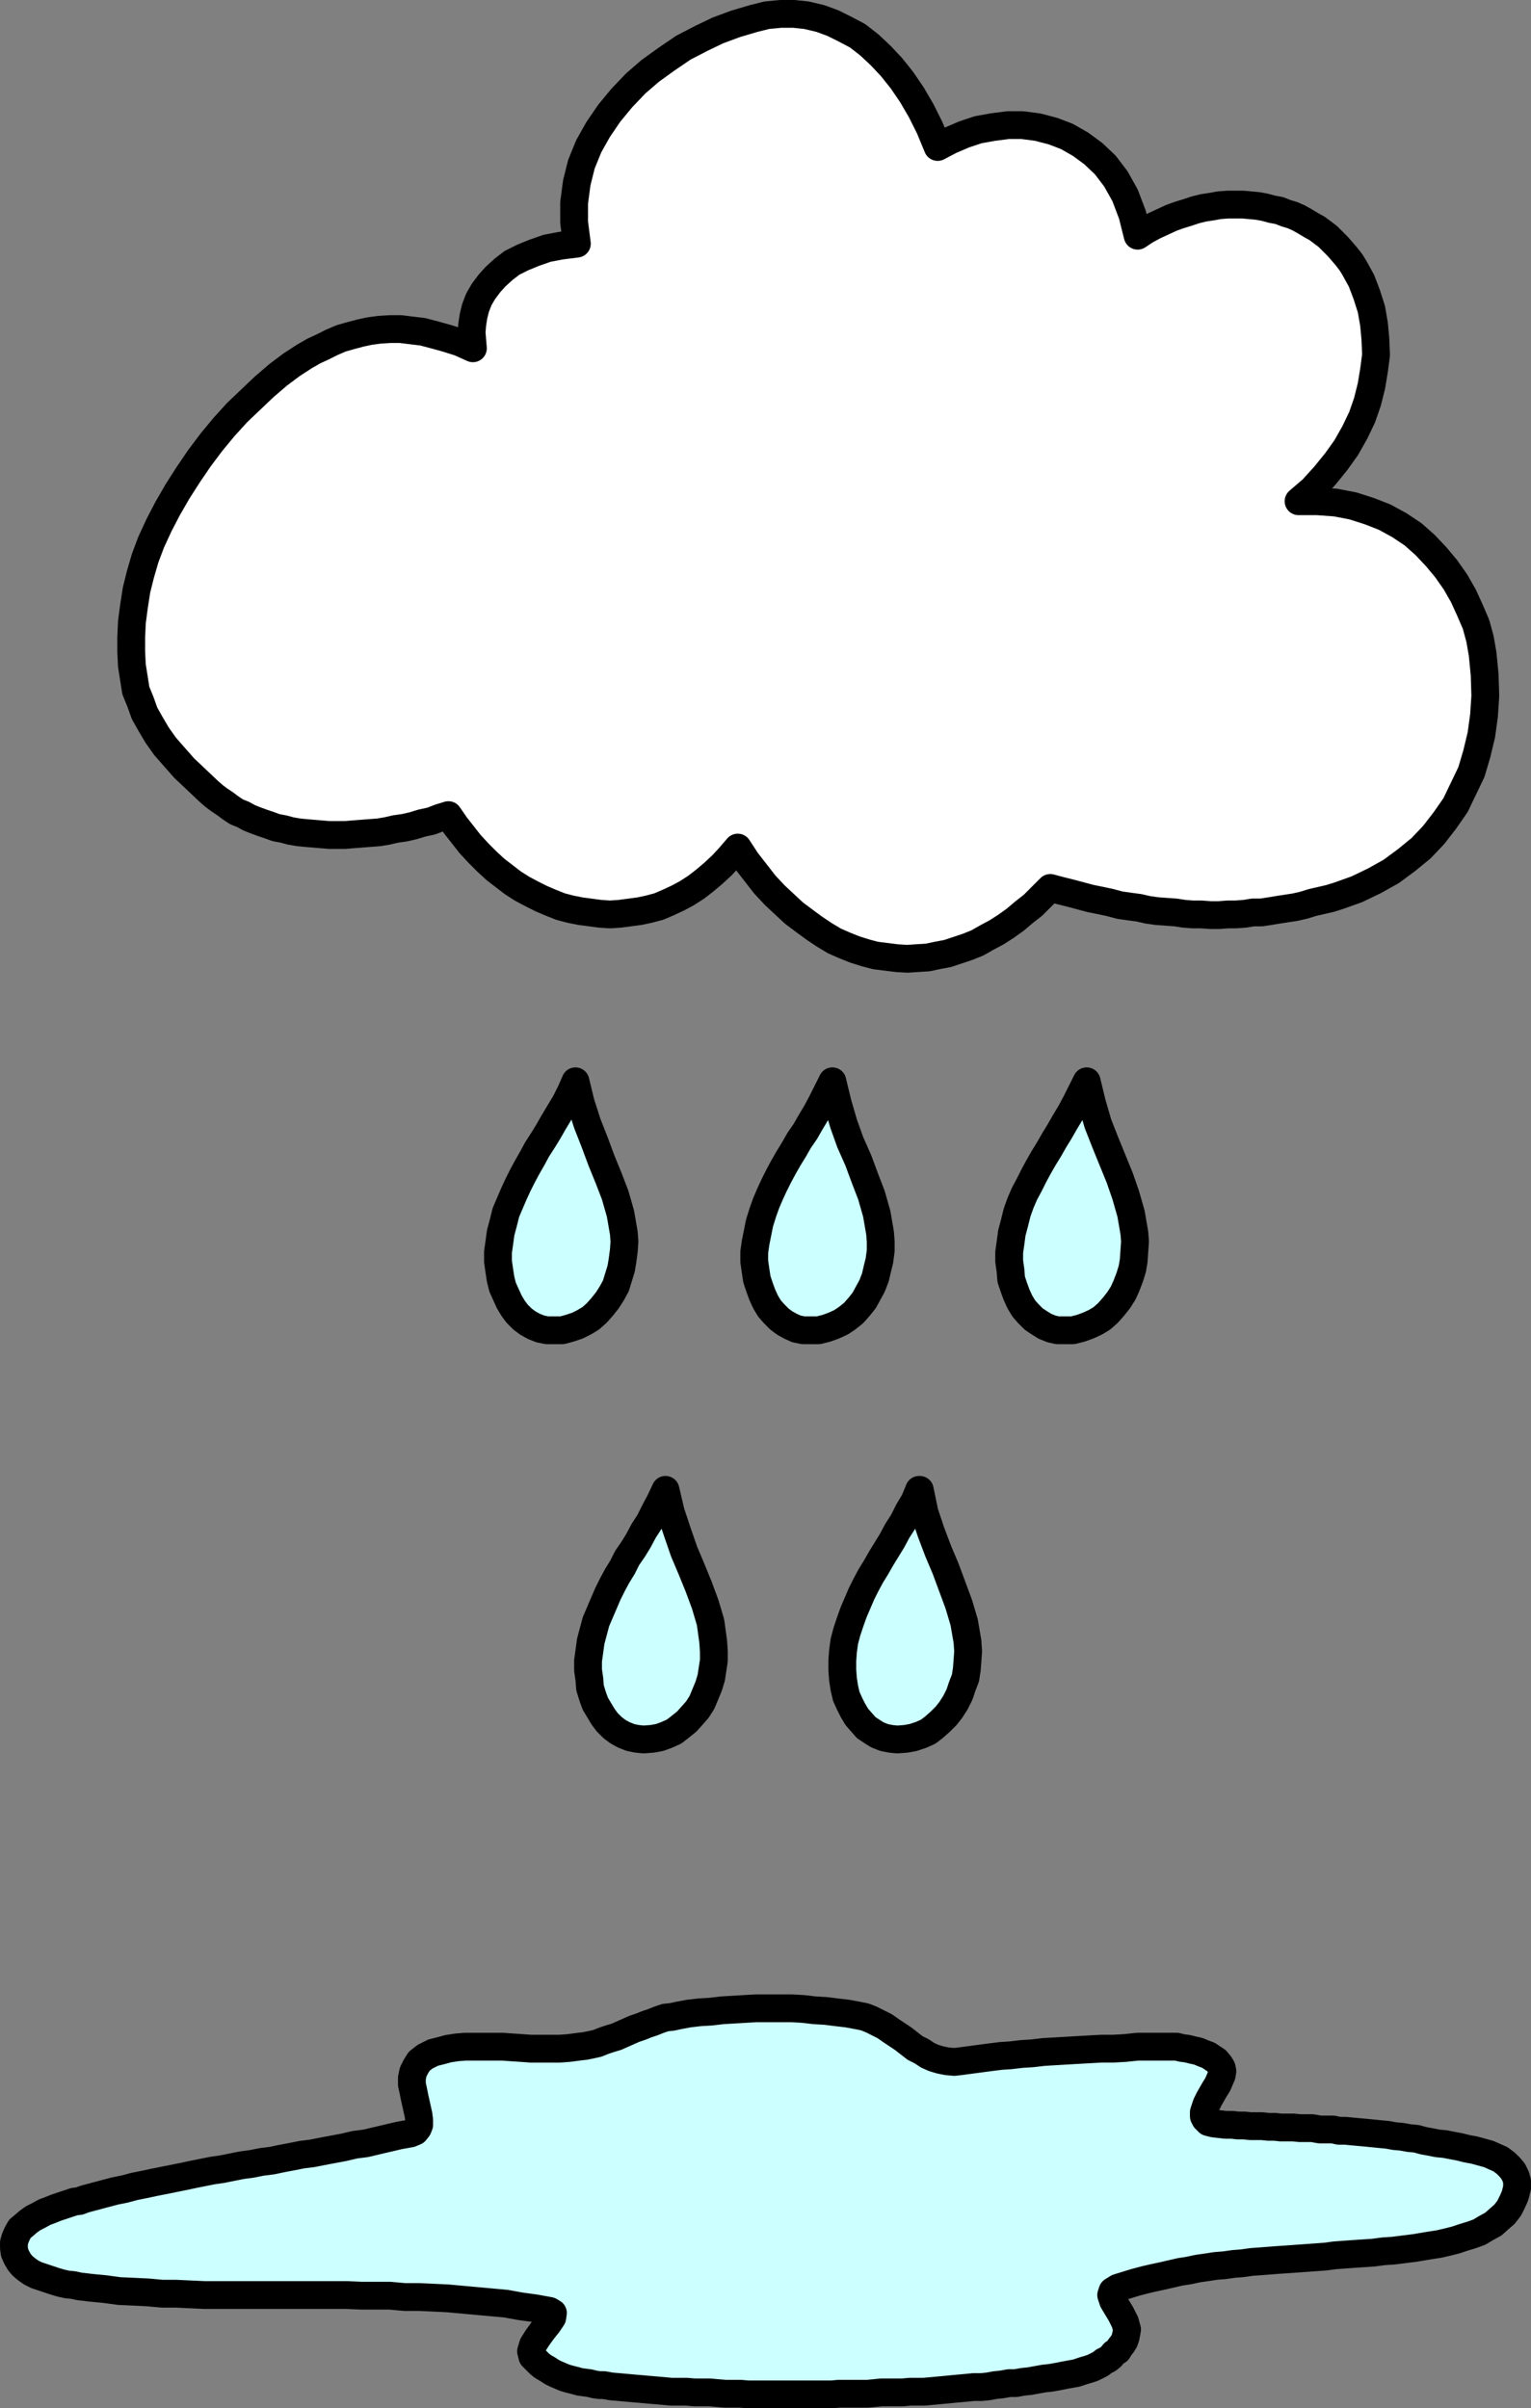 <?xml version="1.0" encoding="UTF-8" standalone="no"?>
<svg
   version="1.0"
   width="98.831mm"
   height="155.497mm"
   id="svg14"
   sodipodi:docname="Rain 08.wmf"
   xmlns:inkscape="http://www.inkscape.org/namespaces/inkscape"
   xmlns:sodipodi="http://sodipodi.sourceforge.net/DTD/sodipodi-0.dtd"
   xmlns="http://www.w3.org/2000/svg"
   xmlns:svg="http://www.w3.org/2000/svg">
  <rect width="100%" height="100%" fill="#808080" stroke="none"/>
  <sodipodi:namedview
     id="namedview14"
     pagecolor="#ffffff"
     bordercolor="#000000"
     borderopacity="0.25"
     inkscape:showpageshadow="2"
     inkscape:pageopacity="0.0"
     inkscape:pagecheckerboard="0"
     inkscape:deskcolor="#d1d1d1"
     inkscape:document-units="mm" />
  <defs
     id="defs1">
    <pattern
       id="WMFhbasepattern"
       patternUnits="userSpaceOnUse"
       width="6"
       height="6"
       x="0"
       y="0" />
  </defs>
  <path
     style="fill:#ffffff;fill-opacity:1;fill-rule:evenodd;stroke:none"
     d="m 140.722,59.303 -0.646,-5.009 v -4.848 l 0.646,-4.848 1.131,-4.525 1.777,-4.363 2.262,-4.04 2.747,-4.04 3.07,-3.717 3.393,-3.555 3.554,-3.07 4.039,-2.909 4.039,-2.747 4.362,-2.262 4.039,-1.939 4.362,-1.616 4.362,-1.293 3.231,-0.808 3.393,-0.323 h 3.231 l 3.07,0.323 3.393,0.808 3.07,1.131 2.908,1.454 3.07,1.616 2.908,2.262 2.747,2.585 2.585,2.747 2.585,3.232 2.423,3.555 2.262,3.878 2.1,4.201 1.939,4.686 3.07,-1.616 3.393,-1.454 3.393,-1.131 3.554,-0.646 3.716,-0.485 h 3.554 l 3.716,0.485 3.716,0.97 3.393,1.293 3.393,1.939 3.07,2.262 2.908,2.747 2.585,3.393 2.262,4.04 1.777,4.686 1.293,5.171 1.939,-1.293 2.1,-1.131 2.1,-0.97 2.1,-0.97 1.777,-0.646 2.1,-0.646 1.939,-0.646 1.939,-0.485 2.1,-0.323 1.777,-0.323 2.1,-0.162 h 1.777 1.939 l 1.777,0.162 1.777,0.162 1.777,0.323 1.777,0.485 1.777,0.323 1.616,0.646 1.616,0.485 1.454,0.646 1.454,0.808 1.616,0.97 1.454,0.808 1.293,0.97 1.292,0.97 1.293,1.293 1.131,1.131 1.131,1.293 0.969,1.131 1.131,1.454 0.808,1.293 1.777,3.232 1.293,3.393 1.131,3.555 0.646,3.717 0.323,3.555 0.162,3.878 -0.485,3.717 -0.646,3.878 -0.969,3.878 -1.293,3.717 -1.777,3.717 -2.1,3.717 -2.423,3.393 -2.747,3.393 -3.07,3.393 -3.393,2.909 h 4.524 l 4.524,0.323 4.201,0.808 4.039,1.293 3.716,1.454 3.554,1.939 3.393,2.262 2.908,2.585 2.747,2.909 2.423,2.909 2.262,3.232 1.939,3.393 1.616,3.555 1.454,3.393 0.969,3.555 0.646,3.717 0.485,5.009 0.162,5.171 -0.323,4.848 -0.646,4.686 -1.131,4.686 -1.293,4.363 -1.939,4.04 -1.939,4.04 -2.585,3.717 -2.747,3.555 -3.07,3.232 -3.554,2.909 -3.716,2.747 -4.039,2.262 -4.362,2.101 -4.524,1.616 -2.1,0.646 -2.1,0.485 -2.1,0.485 -2.1,0.646 -2.1,0.485 -2.1,0.323 -2.1,0.323 -1.939,0.323 -2.1,0.323 h -2.1 l -1.939,0.323 -2.262,0.162 h -1.939 l -2.1,0.162 h -2.1 l -2.262,-0.162 h -2.1 l -2.1,-0.162 -2.1,-0.323 -2.262,-0.162 -2.262,-0.162 -2.262,-0.323 -2.1,-0.485 -2.423,-0.323 -2.262,-0.323 -2.423,-0.646 -2.262,-0.485 -2.423,-0.485 -2.423,-0.646 -2.423,-0.646 -2.585,-0.646 -2.423,-0.646 -2.1,2.101 -2.1,2.101 -2.262,1.778 -2.1,1.778 -2.262,1.616 -2.262,1.454 -2.423,1.293 -2.262,1.293 -2.423,0.97 -2.423,0.808 -2.423,0.808 -2.585,0.485 -2.262,0.485 -2.585,0.162 -2.423,0.162 -2.585,-0.162 -2.585,-0.323 -2.585,-0.323 -2.423,-0.646 -2.585,-0.808 -2.423,-0.97 -2.585,-1.131 -2.423,-1.454 -2.423,-1.616 -2.423,-1.778 -2.585,-1.939 -2.262,-2.101 -2.423,-2.262 -2.423,-2.585 -2.262,-2.909 -2.262,-2.909 -2.1,-3.232 -1.939,2.262 -1.939,2.101 -2.1,1.939 -2.1,1.778 -2.1,1.616 -2.262,1.454 -2.1,1.131 -2.423,1.131 -2.262,0.97 -2.423,0.646 -2.262,0.485 -2.423,0.323 -2.423,0.323 -2.423,0.162 -2.423,-0.162 -2.423,-0.323 -2.423,-0.323 -2.423,-0.485 -2.423,-0.646 -2.423,-0.97 -2.262,-0.97 -2.262,-1.131 -2.423,-1.293 -2.262,-1.454 -2.1,-1.616 -2.1,-1.616 -2.1,-1.939 -1.939,-1.939 -2.1,-2.262 -1.777,-2.262 -1.777,-2.262 -1.777,-2.585 -2.1,0.646 -2.1,0.808 -2.262,0.485 -2.1,0.646 -2.1,0.485 -2.262,0.323 -2.1,0.485 -1.939,0.323 -2.1,0.162 -2.1,0.162 -2.1,0.162 -1.939,0.162 h -2.1 -1.777 l -1.939,-0.162 -1.939,-0.162 -1.939,-0.162 -1.616,-0.162 -1.939,-0.323 -1.777,-0.485 -1.777,-0.323 -1.777,-0.646 -1.454,-0.485 -1.777,-0.646 -1.616,-0.646 -1.454,-0.808 -1.616,-0.646 -1.454,-0.97 -1.293,-0.97 -1.454,-0.97 -1.293,-0.97 -1.293,-1.131 -3.07,-2.909 -2.908,-2.747 -2.423,-2.747 -2.262,-2.585 -1.939,-2.747 -1.616,-2.747 -1.454,-2.585 -0.969,-2.747 -1.131,-2.747 -0.485,-3.07 -0.485,-3.07 -0.162,-3.393 v -3.393 l 0.162,-3.717 0.485,-3.717 0.646,-4.201 0.969,-3.878 1.131,-3.878 1.454,-3.878 1.939,-4.201 2.1,-4.04 2.423,-4.201 2.585,-4.04 2.747,-4.04 2.908,-3.878 3.07,-3.717 3.231,-3.555 3.393,-3.232 3.231,-3.07 3.393,-2.909 3.231,-2.424 3.231,-2.101 2.262,-1.293 2.1,-0.97 2.262,-1.131 2.262,-0.97 2.262,-0.646 2.423,-0.646 2.262,-0.485 2.423,-0.323 2.585,-0.162 h 2.585 l 2.585,0.323 2.747,0.323 3.07,0.808 2.908,0.808 3.07,0.97 3.231,1.454 -0.162,-1.939 -0.162,-1.939 0.162,-1.939 0.323,-2.101 0.485,-1.939 0.808,-2.101 1.131,-1.939 1.454,-1.939 1.454,-1.616 1.939,-1.778 2.1,-1.616 2.585,-1.293 2.747,-1.131 3.231,-1.131 3.393,-0.646 3.878,-0.485 v 0 z"
     id="path1" />
  <path
     style="fill:none;stroke:#000000;stroke-width:6.786px;stroke-linecap:round;stroke-linejoin:round;stroke-miterlimit:4;stroke-dasharray:none;stroke-opacity:1"
     d="m 140.722,59.303 -0.646,-5.009 v -4.848 l 0.646,-4.848 1.131,-4.525 1.777,-4.363 2.262,-4.04 2.747,-4.04 3.07,-3.717 3.393,-3.555 3.554,-3.07 4.039,-2.909 4.039,-2.747 4.362,-2.262 4.039,-1.939 4.362,-1.616 4.362,-1.293 3.231,-0.808 3.393,-0.323 h 3.231 l 3.07,0.323 3.393,0.808 3.07,1.131 2.908,1.454 3.07,1.616 2.908,2.262 2.747,2.585 2.585,2.747 2.585,3.232 2.423,3.555 2.262,3.878 2.1,4.201 1.939,4.686 3.07,-1.616 3.393,-1.454 3.393,-1.131 3.554,-0.646 3.716,-0.485 h 3.554 l 3.716,0.485 3.716,0.97 3.393,1.293 3.393,1.939 3.07,2.262 2.908,2.747 2.585,3.393 2.262,4.04 1.777,4.686 1.293,5.171 1.939,-1.293 2.1,-1.131 2.1,-0.97 2.1,-0.97 1.777,-0.646 2.1,-0.646 1.939,-0.646 1.939,-0.485 2.1,-0.323 1.777,-0.323 2.1,-0.162 h 1.777 1.939 l 1.777,0.162 1.777,0.162 1.777,0.323 1.777,0.485 1.777,0.323 1.616,0.646 1.616,0.485 1.454,0.646 1.454,0.808 1.616,0.97 1.454,0.808 1.293,0.97 1.292,0.97 1.293,1.293 1.131,1.131 1.131,1.293 0.969,1.131 1.131,1.454 0.808,1.293 1.777,3.232 1.293,3.393 1.131,3.555 0.646,3.717 0.323,3.555 0.162,3.878 -0.485,3.717 -0.646,3.878 -0.969,3.878 -1.293,3.717 -1.777,3.717 -2.1,3.717 -2.423,3.393 -2.747,3.393 -3.07,3.393 -3.393,2.909 h 4.524 l 4.524,0.323 4.201,0.808 4.039,1.293 3.716,1.454 3.554,1.939 3.393,2.262 2.908,2.585 2.747,2.909 2.423,2.909 2.262,3.232 1.939,3.393 1.616,3.555 1.454,3.393 0.969,3.555 0.646,3.717 0.485,5.009 0.162,5.171 -0.323,4.848 -0.646,4.686 -1.131,4.686 -1.293,4.363 -1.939,4.04 -1.939,4.04 -2.585,3.717 -2.747,3.555 -3.07,3.232 -3.554,2.909 -3.716,2.747 -4.039,2.262 -4.362,2.101 -4.524,1.616 -2.1,0.646 -2.1,0.485 -2.1,0.485 -2.1,0.646 -2.1,0.485 -2.1,0.323 -2.1,0.323 -1.939,0.323 -2.1,0.323 h -2.1 l -1.939,0.323 -2.262,0.162 h -1.939 l -2.1,0.162 h -2.1 l -2.262,-0.162 h -2.1 l -2.1,-0.162 -2.1,-0.323 -2.262,-0.162 -2.262,-0.162 -2.262,-0.323 -2.1,-0.485 -2.423,-0.323 -2.262,-0.323 -2.423,-0.646 -2.262,-0.485 -2.423,-0.485 -2.423,-0.646 -2.423,-0.646 -2.585,-0.646 -2.423,-0.646 -2.1,2.101 -2.1,2.101 -2.262,1.778 -2.1,1.778 -2.262,1.616 -2.262,1.454 -2.423,1.293 -2.262,1.293 -2.423,0.97 -2.423,0.808 -2.423,0.808 -2.585,0.485 -2.262,0.485 -2.585,0.162 -2.423,0.162 -2.585,-0.162 -2.585,-0.323 -2.585,-0.323 -2.423,-0.646 -2.585,-0.808 -2.423,-0.97 -2.585,-1.131 -2.423,-1.454 -2.423,-1.616 -2.423,-1.778 -2.585,-1.939 -2.262,-2.101 -2.423,-2.262 -2.423,-2.585 -2.262,-2.909 -2.262,-2.909 -2.1,-3.232 -1.939,2.262 -1.939,2.101 -2.1,1.939 -2.1,1.778 -2.1,1.616 -2.262,1.454 -2.1,1.131 -2.423,1.131 -2.262,0.97 -2.423,0.646 -2.262,0.485 -2.423,0.323 -2.423,0.323 -2.423,0.162 -2.423,-0.162 -2.423,-0.323 -2.423,-0.323 -2.423,-0.485 -2.423,-0.646 -2.423,-0.97 -2.262,-0.97 -2.262,-1.131 -2.423,-1.293 -2.262,-1.454 -2.1,-1.616 -2.1,-1.616 -2.1,-1.939 -1.939,-1.939 -2.1,-2.262 -1.777,-2.262 -1.777,-2.262 -1.777,-2.585 -2.1,0.646 -2.1,0.808 -2.262,0.485 -2.1,0.646 -2.1,0.485 -2.262,0.323 -2.1,0.485 -1.939,0.323 -2.1,0.162 -2.1,0.162 -2.1,0.162 -1.939,0.162 h -2.1 -1.777 l -1.939,-0.162 -1.939,-0.162 -1.939,-0.162 -1.616,-0.162 -1.939,-0.323 -1.777,-0.485 -1.777,-0.323 -1.777,-0.646 -1.454,-0.485 -1.777,-0.646 -1.616,-0.646 -1.454,-0.808 -1.616,-0.646 -1.454,-0.97 -1.293,-0.97 -1.454,-0.97 -1.293,-0.97 -1.293,-1.131 -3.07,-2.909 -2.908,-2.747 -2.423,-2.747 -2.262,-2.585 -1.939,-2.747 -1.616,-2.747 -1.454,-2.585 -0.969,-2.747 -1.131,-2.747 -0.485,-3.07 -0.485,-3.07 -0.162,-3.393 v -3.393 l 0.162,-3.717 0.485,-3.717 0.646,-4.201 0.969,-3.878 1.131,-3.878 1.454,-3.878 1.939,-4.201 2.1,-4.04 2.423,-4.201 2.585,-4.04 2.747,-4.04 2.908,-3.878 3.07,-3.717 3.231,-3.555 3.393,-3.232 3.231,-3.07 3.393,-2.909 3.231,-2.424 3.231,-2.101 2.262,-1.293 2.1,-0.97 2.262,-1.131 2.262,-0.97 2.262,-0.646 2.423,-0.646 2.262,-0.485 2.423,-0.323 2.585,-0.162 h 2.585 l 2.585,0.323 2.747,0.323 3.07,0.808 2.908,0.808 3.07,0.97 3.231,1.454 -0.162,-1.939 -0.162,-1.939 0.162,-1.939 0.323,-2.101 0.485,-1.939 0.808,-2.101 1.131,-1.939 1.454,-1.939 1.454,-1.616 1.939,-1.778 2.1,-1.616 2.585,-1.293 2.747,-1.131 3.231,-1.131 3.393,-0.646 3.878,-0.485 v 0"
     id="path2" />
  <path
     style="fill:#ccffff;fill-opacity:1;fill-rule:evenodd;stroke:none"
     d="m 140.399,263.878 -1.131,2.585 -1.293,2.585 -1.454,2.424 -1.454,2.424 -1.293,2.262 -1.293,2.101 -1.454,2.262 -1.131,2.101 -1.293,2.262 -1.131,2.101 -1.131,2.262 -0.969,2.101 -0.969,2.262 -0.969,2.262 -0.646,2.585 -0.646,2.424 -0.323,2.424 -0.323,2.262 v 2.262 l 0.323,2.262 0.323,2.101 0.485,1.939 0.808,1.778 0.808,1.778 0.969,1.616 0.969,1.293 1.293,1.293 1.293,0.97 1.454,0.808 1.616,0.646 1.616,0.323 h 1.616 2.1 l 1.777,-0.485 1.939,-0.646 1.616,-0.808 1.616,-0.97 1.454,-1.293 1.293,-1.454 1.293,-1.616 1.131,-1.778 0.969,-1.778 0.646,-2.101 0.646,-2.101 0.323,-1.939 0.323,-2.424 0.162,-2.262 -0.162,-2.101 -0.808,-4.686 -1.293,-4.525 -1.616,-4.201 -1.777,-4.363 -1.616,-4.363 -1.777,-4.525 -1.616,-5.009 z"
     id="path3" />
  <path
     style="fill:none;stroke:#000000;stroke-width:6.786px;stroke-linecap:round;stroke-linejoin:round;stroke-miterlimit:4;stroke-dasharray:none;stroke-opacity:1"
     d="m 140.399,263.878 -1.131,2.585 -1.293,2.585 -1.454,2.424 -1.454,2.424 -1.293,2.262 -1.293,2.101 -1.454,2.262 -1.131,2.101 -1.293,2.262 -1.131,2.101 -1.131,2.262 -0.969,2.101 -0.969,2.262 -0.969,2.262 -0.646,2.585 -0.646,2.424 -0.323,2.424 -0.323,2.262 v 2.262 l 0.323,2.262 0.323,2.101 0.485,1.939 0.808,1.778 0.808,1.778 0.969,1.616 0.969,1.293 1.293,1.293 1.293,0.97 1.454,0.808 1.616,0.646 1.616,0.323 h 1.616 2.1 l 1.777,-0.485 1.939,-0.646 1.616,-0.808 1.616,-0.97 1.454,-1.293 1.293,-1.454 1.293,-1.616 1.131,-1.778 0.969,-1.778 0.646,-2.101 0.646,-2.101 0.323,-1.939 0.323,-2.424 0.162,-2.262 -0.162,-2.101 -0.808,-4.686 -1.293,-4.525 -1.616,-4.201 -1.777,-4.363 -1.616,-4.363 -1.777,-4.525 -1.616,-5.009 -1.293,-5.332 v 0"
     id="path4" />
  <path
     style="fill:#ccffff;fill-opacity:1;fill-rule:evenodd;stroke:none"
     d="m 203.085,263.878 -1.293,2.585 -1.293,2.585 -1.293,2.424 -1.454,2.424 -1.293,2.262 -1.454,2.101 -1.293,2.262 -1.293,2.101 -1.293,2.262 -1.131,2.101 -1.131,2.262 -0.969,2.101 -0.969,2.262 -0.808,2.262 -0.808,2.585 -0.485,2.424 -0.485,2.424 -0.323,2.262 v 2.262 l 0.323,2.262 0.323,2.101 0.646,1.939 0.646,1.778 0.808,1.778 0.969,1.616 1.131,1.293 1.293,1.293 1.293,0.97 1.454,0.808 1.454,0.646 1.616,0.323 h 1.616 2.1 l 1.939,-0.485 1.777,-0.646 1.777,-0.808 1.454,-0.97 1.616,-1.293 1.292,-1.454 1.293,-1.616 0.969,-1.778 0.969,-1.778 0.808,-2.101 0.485,-2.101 0.485,-1.939 0.323,-2.424 v -2.262 l -0.162,-2.101 -0.808,-4.686 -1.293,-4.525 -1.616,-4.201 -1.616,-4.363 -1.939,-4.363 -1.616,-4.525 -1.454,-5.009 -1.293,-5.332 z"
     id="path5" />
  <path
     style="fill:none;stroke:#000000;stroke-width:6.786px;stroke-linecap:round;stroke-linejoin:round;stroke-miterlimit:4;stroke-dasharray:none;stroke-opacity:1"
     d="m 203.085,263.878 -1.293,2.585 -1.293,2.585 -1.293,2.424 -1.454,2.424 -1.293,2.262 -1.454,2.101 -1.293,2.262 -1.293,2.101 -1.293,2.262 -1.131,2.101 -1.131,2.262 -0.969,2.101 -0.969,2.262 -0.808,2.262 -0.808,2.585 -0.485,2.424 -0.485,2.424 -0.323,2.262 v 2.262 l 0.323,2.262 0.323,2.101 0.646,1.939 0.646,1.778 0.808,1.778 0.969,1.616 1.131,1.293 1.293,1.293 1.293,0.97 1.454,0.808 1.454,0.646 1.616,0.323 h 1.616 2.1 l 1.939,-0.485 1.777,-0.646 1.777,-0.808 1.454,-0.97 1.616,-1.293 1.292,-1.454 1.293,-1.616 0.969,-1.778 0.969,-1.778 0.808,-2.101 0.485,-2.101 0.485,-1.939 0.323,-2.424 v -2.262 l -0.162,-2.101 -0.808,-4.686 -1.293,-4.525 -1.616,-4.201 -1.616,-4.363 -1.939,-4.363 -1.616,-4.525 -1.454,-5.009 -1.293,-5.332 v 0"
     id="path6" />
  <path
     style="fill:#ccffff;fill-opacity:1;fill-rule:evenodd;stroke:none"
     d="m 265.126,263.878 -1.293,2.585 -1.293,2.585 -1.292,2.424 -1.454,2.424 -1.293,2.262 -1.292,2.101 -1.293,2.262 -1.293,2.101 -1.293,2.262 -1.131,2.101 -1.131,2.262 -1.131,2.101 -0.969,2.262 -0.808,2.262 -0.646,2.585 -0.646,2.424 -0.323,2.424 -0.323,2.262 v 2.262 l 0.323,2.262 0.162,2.101 0.646,1.939 0.646,1.778 0.808,1.778 0.969,1.616 1.131,1.293 1.293,1.293 1.454,0.97 1.292,0.808 1.616,0.646 1.454,0.323 h 1.777 1.939 l 1.939,-0.485 1.777,-0.646 1.777,-0.808 1.616,-0.97 1.454,-1.293 1.293,-1.454 1.293,-1.616 1.131,-1.778 0.808,-1.778 0.808,-2.101 0.646,-2.101 0.323,-1.939 0.162,-2.424 0.162,-2.262 -0.162,-2.101 -0.808,-4.686 -1.293,-4.525 -1.454,-4.201 -1.777,-4.363 -1.777,-4.363 -1.777,-4.525 -1.454,-5.009 z"
     id="path7" />
  <path
     style="fill:none;stroke:#000000;stroke-width:6.786px;stroke-linecap:round;stroke-linejoin:round;stroke-miterlimit:4;stroke-dasharray:none;stroke-opacity:1"
     d="m 265.126,263.878 -1.293,2.585 -1.293,2.585 -1.292,2.424 -1.454,2.424 -1.293,2.262 -1.292,2.101 -1.293,2.262 -1.293,2.101 -1.293,2.262 -1.131,2.101 -1.131,2.262 -1.131,2.101 -0.969,2.262 -0.808,2.262 -0.646,2.585 -0.646,2.424 -0.323,2.424 -0.323,2.262 v 2.262 l 0.323,2.262 0.162,2.101 0.646,1.939 0.646,1.778 0.808,1.778 0.969,1.616 1.131,1.293 1.293,1.293 1.454,0.97 1.292,0.808 1.616,0.646 1.454,0.323 h 1.777 1.939 l 1.939,-0.485 1.777,-0.646 1.777,-0.808 1.616,-0.97 1.454,-1.293 1.293,-1.454 1.293,-1.616 1.131,-1.778 0.808,-1.778 0.808,-2.101 0.646,-2.101 0.323,-1.939 0.162,-2.424 0.162,-2.262 -0.162,-2.101 -0.808,-4.686 -1.293,-4.525 -1.454,-4.201 -1.777,-4.363 -1.777,-4.363 -1.777,-4.525 -1.454,-5.009 -1.293,-5.332 v 0"
     id="path8" />
  <path
     style="fill:#ccffff;fill-opacity:1;fill-rule:evenodd;stroke:none"
     d="m 162.371,363.579 -1.292,2.747 -1.293,2.424 -1.293,2.585 -1.454,2.262 -1.293,2.424 -1.293,2.101 -1.454,2.101 -1.131,2.262 -1.293,2.101 -1.131,2.101 -1.131,2.262 -0.969,2.262 -0.969,2.262 -0.969,2.262 -0.646,2.424 -0.646,2.424 -0.323,2.424 -0.323,2.262 v 2.262 l 0.323,2.262 0.162,2.101 0.646,2.101 0.646,1.778 0.969,1.616 0.969,1.616 0.969,1.293 1.292,1.293 1.293,0.97 1.454,0.808 1.616,0.646 1.616,0.323 1.616,0.162 2.1,-0.162 1.777,-0.323 1.777,-0.646 1.777,-0.808 1.454,-1.131 1.616,-1.293 1.293,-1.454 1.293,-1.454 1.131,-1.778 0.808,-1.939 0.808,-1.939 0.646,-2.101 0.323,-2.101 0.323,-2.101 v -2.262 l -0.162,-2.424 -0.646,-4.686 -1.293,-4.363 -1.616,-4.363 -1.777,-4.363 -1.777,-4.201 -1.616,-4.686 -1.616,-4.848 -1.293,-5.494 z"
     id="path9" />
  <path
     style="fill:none;stroke:#000000;stroke-width:6.786px;stroke-linecap:round;stroke-linejoin:round;stroke-miterlimit:4;stroke-dasharray:none;stroke-opacity:1"
     d="m 162.371,363.579 -1.292,2.747 -1.293,2.424 -1.293,2.585 -1.454,2.262 -1.293,2.424 -1.293,2.101 -1.454,2.101 -1.131,2.262 -1.293,2.101 -1.131,2.101 -1.131,2.262 -0.969,2.262 -0.969,2.262 -0.969,2.262 -0.646,2.424 -0.646,2.424 -0.323,2.424 -0.323,2.262 v 2.262 l 0.323,2.262 0.162,2.101 0.646,2.101 0.646,1.778 0.969,1.616 0.969,1.616 0.969,1.293 1.292,1.293 1.293,0.97 1.454,0.808 1.616,0.646 1.616,0.323 1.616,0.162 2.1,-0.162 1.777,-0.323 1.777,-0.646 1.777,-0.808 1.454,-1.131 1.616,-1.293 1.293,-1.454 1.293,-1.454 1.131,-1.778 0.808,-1.939 0.808,-1.939 0.646,-2.101 0.323,-2.101 0.323,-2.101 v -2.262 l -0.162,-2.424 -0.646,-4.686 -1.293,-4.363 -1.616,-4.363 -1.777,-4.363 -1.777,-4.201 -1.616,-4.686 -1.616,-4.848 -1.293,-5.494 v 0"
     id="path10" />
  <path
     style="fill:#ccffff;fill-opacity:1;fill-rule:evenodd;stroke:none"
     d="m 224.25,363.579 -1.131,2.747 -1.454,2.424 -1.293,2.585 -1.454,2.262 -1.293,2.424 -1.293,2.101 -1.293,2.101 -1.293,2.262 -1.293,2.101 -1.131,2.101 -1.131,2.262 -0.969,2.262 -0.969,2.262 -0.808,2.262 -0.808,2.424 -0.646,2.424 -0.323,2.424 -0.162,2.262 v 2.262 l 0.162,2.262 0.323,2.101 0.485,2.101 0.808,1.778 0.808,1.616 0.969,1.616 1.131,1.293 1.131,1.293 1.454,0.97 1.293,0.808 1.616,0.646 1.616,0.323 1.616,0.162 2.1,-0.162 1.777,-0.323 1.939,-0.646 1.777,-0.808 1.454,-1.131 1.454,-1.293 1.454,-1.454 1.131,-1.454 1.131,-1.778 0.969,-1.939 0.646,-1.939 0.808,-2.101 0.323,-2.101 0.162,-2.101 0.162,-2.262 -0.162,-2.424 -0.808,-4.686 -1.293,-4.363 -1.616,-4.363 -1.616,-4.363 -1.777,-4.201 -1.777,-4.686 -1.616,-4.848 -1.131,-5.494 v 0 z"
     id="path11" />
  <path
     style="fill:none;stroke:#000000;stroke-width:6.786px;stroke-linecap:round;stroke-linejoin:round;stroke-miterlimit:4;stroke-dasharray:none;stroke-opacity:1"
     d="m 224.25,363.579 -1.131,2.747 -1.454,2.424 -1.293,2.585 -1.454,2.262 -1.293,2.424 -1.293,2.101 -1.293,2.101 -1.293,2.262 -1.293,2.101 -1.131,2.101 -1.131,2.262 -0.969,2.262 -0.969,2.262 -0.808,2.262 -0.808,2.424 -0.646,2.424 -0.323,2.424 -0.162,2.262 v 2.262 l 0.162,2.262 0.323,2.101 0.485,2.101 0.808,1.778 0.808,1.616 0.969,1.616 1.131,1.293 1.131,1.293 1.454,0.97 1.293,0.808 1.616,0.646 1.616,0.323 1.616,0.162 2.1,-0.162 1.777,-0.323 1.939,-0.646 1.777,-0.808 1.454,-1.131 1.454,-1.293 1.454,-1.454 1.131,-1.454 1.131,-1.778 0.969,-1.939 0.646,-1.939 0.808,-2.101 0.323,-2.101 0.162,-2.101 0.162,-2.262 -0.162,-2.424 -0.808,-4.686 -1.293,-4.363 -1.616,-4.363 -1.616,-4.363 -1.777,-4.201 -1.777,-4.686 -1.616,-4.848 -1.131,-5.494 v 0"
     id="path12" />
  <path
     style="fill:#ccffff;fill-opacity:1;fill-rule:evenodd;stroke:none"
     d="m 105.663,500.932 -1.939,0.97 -1.454,1.131 -0.808,1.293 -0.646,1.293 -0.323,1.454 v 1.616 l 0.323,1.454 0.323,1.616 0.323,1.454 0.323,1.454 0.323,1.454 0.162,1.293 v 1.131 l -0.323,0.808 -0.646,0.808 -1.131,0.485 -2.747,0.485 -2.747,0.646 -2.747,0.646 -2.747,0.646 -2.585,0.323 -2.747,0.646 -2.585,0.485 -2.585,0.485 -2.423,0.485 -2.585,0.323 -2.423,0.485 -2.585,0.485 -2.262,0.485 -2.585,0.323 -2.423,0.485 -2.423,0.323 -2.423,0.485 -2.423,0.485 -2.262,0.323 -2.423,0.485 -2.423,0.485 -2.262,0.485 -2.423,0.485 -2.423,0.485 -2.423,0.485 -2.262,0.485 -2.423,0.485 -2.423,0.646 -2.423,0.485 -2.423,0.646 -2.423,0.646 -2.423,0.646 -1.293,0.485 -1.293,0.162 -1.454,0.485 -1.454,0.485 -1.454,0.485 -1.616,0.646 -1.293,0.485 -1.454,0.808 -1.293,0.646 -1.131,0.808 -1.131,0.97 -0.969,0.808 -0.646,1.131 -0.485,1.131 -0.323,1.131 v 1.293 l 0.162,1.131 0.485,1.131 0.646,1.131 0.808,0.97 0.969,0.808 1.131,0.808 1.293,0.646 1.454,0.485 1.454,0.485 1.454,0.485 1.616,0.485 1.454,0.323 1.616,0.162 1.454,0.323 1.454,0.162 1.293,0.162 3.393,0.323 3.554,0.485 3.554,0.162 3.393,0.162 3.554,0.323 h 3.393 l 3.393,0.162 3.554,0.162 h 3.554 3.393 3.393 3.554 3.393 3.554 3.554 3.393 3.554 3.393 l 3.554,0.162 h 3.393 3.554 l 3.554,0.323 h 3.554 l 3.554,0.162 3.393,0.162 3.554,0.323 3.554,0.323 3.554,0.323 3.554,0.323 3.554,0.646 3.554,0.485 3.554,0.646 0.808,0.485 -0.162,1.131 -0.969,1.454 -1.293,1.616 -1.293,1.778 -1.131,1.778 -0.485,1.616 0.323,1.293 0.969,0.97 0.808,0.808 0.808,0.646 1.131,0.646 0.969,0.646 0.969,0.485 1.131,0.485 1.131,0.485 1.131,0.323 1.293,0.323 1.131,0.323 1.131,0.162 1.293,0.162 1.293,0.323 1.131,0.162 h 1.131 l 1.777,0.323 1.939,0.162 1.777,0.162 1.777,0.162 1.939,0.162 1.777,0.162 1.939,0.162 1.777,0.162 1.777,0.162 h 1.939 1.777 l 1.939,0.162 h 1.777 1.939 l 1.777,0.162 1.939,0.162 h 1.939 1.777 l 1.939,0.162 h 1.777 1.777 1.939 1.939 1.777 1.939 1.777 1.777 1.939 1.777 1.939 l 1.777,-0.162 h 1.777 1.777 1.777 1.616 l 1.777,-0.162 1.616,-0.162 h 1.777 1.777 1.616 l 1.777,-0.162 h 1.777 1.616 l 1.777,-0.162 1.777,-0.162 1.777,-0.162 1.616,-0.162 1.777,-0.162 1.777,-0.162 1.616,-0.162 h 1.939 l 1.616,-0.162 1.777,-0.323 1.616,-0.162 1.777,-0.323 h 1.616 l 1.777,-0.323 1.616,-0.162 1.777,-0.323 1.777,-0.323 1.616,-0.162 1.777,-0.323 1.616,-0.323 1.777,-0.323 0.969,-0.162 0.969,-0.323 0.969,-0.323 1.131,-0.323 0.969,-0.323 0.969,-0.485 0.969,-0.485 0.808,-0.646 0.969,-0.485 0.808,-0.646 0.646,-0.808 0.969,-0.646 0.485,-0.808 0.646,-0.808 0.485,-0.808 0.323,-0.97 0.323,-1.778 -0.485,-1.778 -0.969,-1.939 -0.969,-1.616 -0.969,-1.616 -0.485,-1.454 0.323,-0.97 1.293,-0.808 2.1,-0.646 2.1,-0.646 2.423,-0.646 2.1,-0.485 2.262,-0.485 2.1,-0.485 2.1,-0.485 2.1,-0.323 2.262,-0.485 2.262,-0.323 2.1,-0.323 2.1,-0.162 2.262,-0.323 2.1,-0.162 2.262,-0.323 2.262,-0.162 2.1,-0.162 2.1,-0.162 2.423,-0.162 2.262,-0.162 2.262,-0.162 2.262,-0.162 2.262,-0.162 2.423,-0.323 2.262,-0.162 2.262,-0.162 2.423,-0.162 2.423,-0.162 2.423,-0.323 2.423,-0.162 2.585,-0.323 2.585,-0.323 1.939,-0.323 1.939,-0.323 2.1,-0.323 2.1,-0.485 1.939,-0.485 1.939,-0.646 2.1,-0.646 1.777,-0.646 1.616,-0.97 1.777,-0.97 1.454,-1.293 1.293,-1.131 1.131,-1.454 0.808,-1.616 0.646,-1.454 0.485,-1.939 v -1.616 l -0.323,-1.131 -0.646,-1.293 -0.808,-0.97 -0.969,-0.97 -1.293,-0.97 -1.454,-0.646 -1.454,-0.646 -1.777,-0.485 -1.777,-0.485 -1.777,-0.323 -1.939,-0.485 -1.777,-0.323 -1.616,-0.323 -1.777,-0.162 -1.616,-0.323 -1.777,-0.323 -1.777,-0.485 -1.777,-0.162 -1.777,-0.323 -1.777,-0.162 -1.777,-0.323 -1.777,-0.162 -1.616,-0.162 -1.616,-0.162 -1.777,-0.162 -1.777,-0.162 -1.616,-0.162 h -1.616 l -1.454,-0.323 h -1.777 -1.454 l -1.777,-0.323 h -1.454 -1.616 l -1.616,-0.162 h -1.454 -1.616 l -1.454,-0.162 h -1.616 l -1.454,-0.162 h -1.454 -1.454 l -1.454,-0.162 h -1.616 l -1.293,-0.162 h -1.616 l -1.454,-0.162 -1.454,-0.162 -1.293,-0.323 -0.808,-0.808 -0.323,-0.646 v -0.97 l 0.323,-0.97 0.323,-0.97 0.646,-1.293 0.646,-1.131 0.646,-1.131 0.808,-1.293 0.485,-1.131 0.485,-1.131 0.162,-0.97 -0.162,-0.808 -0.485,-0.808 -0.808,-0.97 -0.969,-0.646 -0.969,-0.646 -1.293,-0.485 -1.131,-0.485 -1.454,-0.323 -1.293,-0.323 -1.292,-0.162 -1.293,-0.323 h -1.454 -1.454 -1.454 -1.454 -1.293 -1.293 -1.131 l -3.07,0.323 -2.908,0.162 h -2.908 l -2.908,0.162 -2.908,0.162 -2.747,0.162 -2.747,0.162 -2.747,0.162 -2.747,0.323 -2.585,0.162 -2.747,0.323 -2.423,0.162 -2.585,0.323 -2.423,0.323 -2.423,0.323 -2.423,0.323 -1.454,0.162 -1.777,-0.162 -1.616,-0.323 -1.616,-0.485 -1.454,-0.646 -1.454,-0.97 -1.616,-0.808 -1.454,-1.131 -1.454,-1.131 -1.454,-0.97 -1.454,-0.97 -1.616,-1.131 -1.616,-0.808 -1.616,-0.808 -1.616,-0.646 -1.616,-0.323 -2.585,-0.485 -2.747,-0.323 -2.585,-0.323 -2.747,-0.162 -2.747,-0.323 -2.908,-0.162 h -2.747 -2.908 -2.908 l -2.747,0.162 -2.747,0.162 -2.747,0.162 -2.747,0.323 -2.747,0.162 -2.747,0.323 -2.585,0.485 -1.454,0.323 -1.616,0.162 -1.454,0.485 -1.616,0.646 -1.454,0.485 -1.616,0.646 -1.454,0.485 -1.454,0.646 -1.454,0.646 -1.454,0.646 -1.616,0.485 -1.454,0.485 -1.616,0.646 -1.454,0.323 -1.616,0.323 -1.454,0.162 -2.423,0.323 -2.262,0.162 h -2.262 -2.262 -2.423 l -2.262,-0.162 -2.423,-0.162 -2.262,-0.162 h -2.423 -2.1 -2.423 -2.1 l -2.1,0.162 -2.1,0.323 -1.777,0.485 z"
     id="path13" />
  <path
     style="fill:none;stroke:#000000;stroke-width:6.786px;stroke-linecap:round;stroke-linejoin:round;stroke-miterlimit:4;stroke-dasharray:none;stroke-opacity:1"
     d="m 105.663,500.932 -1.939,0.97 -1.454,1.131 -0.808,1.293 -0.646,1.293 -0.323,1.454 v 1.616 l 0.323,1.454 0.323,1.616 0.323,1.454 0.323,1.454 0.323,1.454 0.162,1.293 v 1.131 l -0.323,0.808 -0.646,0.808 -1.131,0.485 -2.747,0.485 -2.747,0.646 -2.747,0.646 -2.747,0.646 -2.585,0.323 -2.747,0.646 -2.585,0.485 -2.585,0.485 -2.423,0.485 -2.585,0.323 -2.423,0.485 -2.585,0.485 -2.262,0.485 -2.585,0.323 -2.423,0.485 -2.423,0.323 -2.423,0.485 -2.423,0.485 -2.262,0.323 -2.423,0.485 -2.423,0.485 -2.262,0.485 -2.423,0.485 -2.423,0.485 -2.423,0.485 -2.262,0.485 -2.423,0.485 -2.423,0.646 -2.423,0.485 -2.423,0.646 -2.423,0.646 -2.423,0.646 -1.293,0.485 -1.293,0.162 -1.454,0.485 -1.454,0.485 -1.454,0.485 -1.616,0.646 -1.293,0.485 -1.454,0.808 -1.293,0.646 -1.131,0.808 -1.131,0.97 -0.969,0.808 -0.646,1.131 -0.485,1.131 -0.323,1.131 v 1.293 l 0.162,1.131 0.485,1.131 0.646,1.131 0.808,0.97 0.969,0.808 1.131,0.808 1.293,0.646 1.454,0.485 1.454,0.485 1.454,0.485 1.616,0.485 1.454,0.323 1.616,0.162 1.454,0.323 1.454,0.162 1.293,0.162 3.393,0.323 3.554,0.485 3.554,0.162 3.393,0.162 3.554,0.323 h 3.393 l 3.393,0.162 3.554,0.162 h 3.554 3.393 3.393 3.554 3.393 3.554 3.554 3.393 3.554 3.393 l 3.554,0.162 h 3.393 3.554 l 3.554,0.323 h 3.554 l 3.554,0.162 3.393,0.162 3.554,0.323 3.554,0.323 3.554,0.323 3.554,0.323 3.554,0.646 3.554,0.485 3.554,0.646 0.808,0.485 -0.162,1.131 -0.969,1.454 -1.293,1.616 -1.293,1.778 -1.131,1.778 -0.485,1.616 0.323,1.293 0.969,0.97 0.808,0.808 0.808,0.646 1.131,0.646 0.969,0.646 0.969,0.485 1.131,0.485 1.131,0.485 1.131,0.323 1.293,0.323 1.131,0.323 1.131,0.162 1.293,0.162 1.293,0.323 1.131,0.162 h 1.131 l 1.777,0.323 1.939,0.162 1.777,0.162 1.777,0.162 1.939,0.162 1.777,0.162 1.939,0.162 1.777,0.162 1.777,0.162 h 1.939 1.777 l 1.939,0.162 h 1.777 1.939 l 1.777,0.162 1.939,0.162 h 1.939 1.777 l 1.939,0.162 h 1.777 1.777 1.939 1.939 1.777 1.939 1.777 1.777 1.939 1.777 1.939 l 1.777,-0.162 h 1.777 1.777 1.777 1.616 l 1.777,-0.162 1.616,-0.162 h 1.777 1.777 1.616 l 1.777,-0.162 h 1.777 1.616 l 1.777,-0.162 1.777,-0.162 1.777,-0.162 1.616,-0.162 1.777,-0.162 1.777,-0.162 1.616,-0.162 h 1.939 l 1.616,-0.162 1.777,-0.323 1.616,-0.162 1.777,-0.323 h 1.616 l 1.777,-0.323 1.616,-0.162 1.777,-0.323 1.777,-0.323 1.616,-0.162 1.777,-0.323 1.616,-0.323 1.777,-0.323 0.969,-0.162 0.969,-0.323 0.969,-0.323 1.131,-0.323 0.969,-0.323 0.969,-0.485 0.969,-0.485 0.808,-0.646 0.969,-0.485 0.808,-0.646 0.646,-0.808 0.969,-0.646 0.485,-0.808 0.646,-0.808 0.485,-0.808 0.323,-0.97 0.323,-1.778 -0.485,-1.778 -0.969,-1.939 -0.969,-1.616 -0.969,-1.616 -0.485,-1.454 0.323,-0.97 1.293,-0.808 2.1,-0.646 2.1,-0.646 2.423,-0.646 2.1,-0.485 2.262,-0.485 2.1,-0.485 2.1,-0.485 2.1,-0.323 2.262,-0.485 2.262,-0.323 2.1,-0.323 2.1,-0.162 2.262,-0.323 2.1,-0.162 2.262,-0.323 2.262,-0.162 2.1,-0.162 2.1,-0.162 2.423,-0.162 2.262,-0.162 2.262,-0.162 2.262,-0.162 2.262,-0.162 2.423,-0.323 2.262,-0.162 2.262,-0.162 2.423,-0.162 2.423,-0.162 2.423,-0.323 2.423,-0.162 2.585,-0.323 2.585,-0.323 1.939,-0.323 1.939,-0.323 2.1,-0.323 2.1,-0.485 1.939,-0.485 1.939,-0.646 2.1,-0.646 1.777,-0.646 1.616,-0.97 1.777,-0.97 1.454,-1.293 1.293,-1.131 1.131,-1.454 0.808,-1.616 0.646,-1.454 0.485,-1.939 v -1.616 l -0.323,-1.131 -0.646,-1.293 -0.808,-0.97 -0.969,-0.97 -1.293,-0.97 -1.454,-0.646 -1.454,-0.646 -1.777,-0.485 -1.777,-0.485 -1.777,-0.323 -1.939,-0.485 -1.777,-0.323 -1.616,-0.323 -1.777,-0.162 -1.616,-0.323 -1.777,-0.323 -1.777,-0.485 -1.777,-0.162 -1.777,-0.323 -1.777,-0.162 -1.777,-0.323 -1.777,-0.162 -1.616,-0.162 -1.616,-0.162 -1.777,-0.162 -1.777,-0.162 -1.616,-0.162 h -1.616 l -1.454,-0.323 h -1.777 -1.454 l -1.777,-0.323 h -1.454 -1.616 l -1.616,-0.162 h -1.454 -1.616 l -1.454,-0.162 h -1.616 l -1.454,-0.162 h -1.454 -1.454 l -1.454,-0.162 h -1.616 l -1.293,-0.162 h -1.616 l -1.454,-0.162 -1.454,-0.162 -1.293,-0.323 -0.808,-0.808 -0.323,-0.646 v -0.97 l 0.323,-0.97 0.323,-0.97 0.646,-1.293 0.646,-1.131 0.646,-1.131 0.808,-1.293 0.485,-1.131 0.485,-1.131 0.162,-0.97 -0.162,-0.808 -0.485,-0.808 -0.808,-0.97 -0.969,-0.646 -0.969,-0.646 -1.293,-0.485 -1.131,-0.485 -1.454,-0.323 -1.293,-0.323 -1.292,-0.162 -1.293,-0.323 h -1.454 -1.454 -1.454 -1.454 -1.293 -1.293 -1.131 l -3.07,0.323 -2.908,0.162 h -2.908 l -2.908,0.162 -2.908,0.162 -2.747,0.162 -2.747,0.162 -2.747,0.162 -2.747,0.323 -2.585,0.162 -2.747,0.323 -2.423,0.162 -2.585,0.323 -2.423,0.323 -2.423,0.323 -2.423,0.323 -1.454,0.162 -1.777,-0.162 -1.616,-0.323 -1.616,-0.485 -1.454,-0.646 -1.454,-0.97 -1.616,-0.808 -1.454,-1.131 -1.454,-1.131 -1.454,-0.97 -1.454,-0.97 -1.616,-1.131 -1.616,-0.808 -1.616,-0.808 -1.616,-0.646 -1.616,-0.323 -2.585,-0.485 -2.747,-0.323 -2.585,-0.323 -2.747,-0.162 -2.747,-0.323 -2.908,-0.162 h -2.747 -2.908 -2.908 l -2.747,0.162 -2.747,0.162 -2.747,0.162 -2.747,0.323 -2.747,0.162 -2.747,0.323 -2.585,0.485 -1.454,0.323 -1.616,0.162 -1.454,0.485 -1.616,0.646 -1.454,0.485 -1.616,0.646 -1.454,0.485 -1.454,0.646 -1.454,0.646 -1.454,0.646 -1.616,0.485 -1.454,0.485 -1.616,0.646 -1.454,0.323 -1.616,0.323 -1.454,0.162 -2.423,0.323 -2.262,0.162 h -2.262 -2.262 -2.423 l -2.262,-0.162 -2.423,-0.162 -2.262,-0.162 h -2.423 -2.1 -2.423 -2.1 l -2.1,0.162 -2.1,0.323 -1.777,0.485 -1.939,0.485 v 0"
     id="path14" />
</svg>
